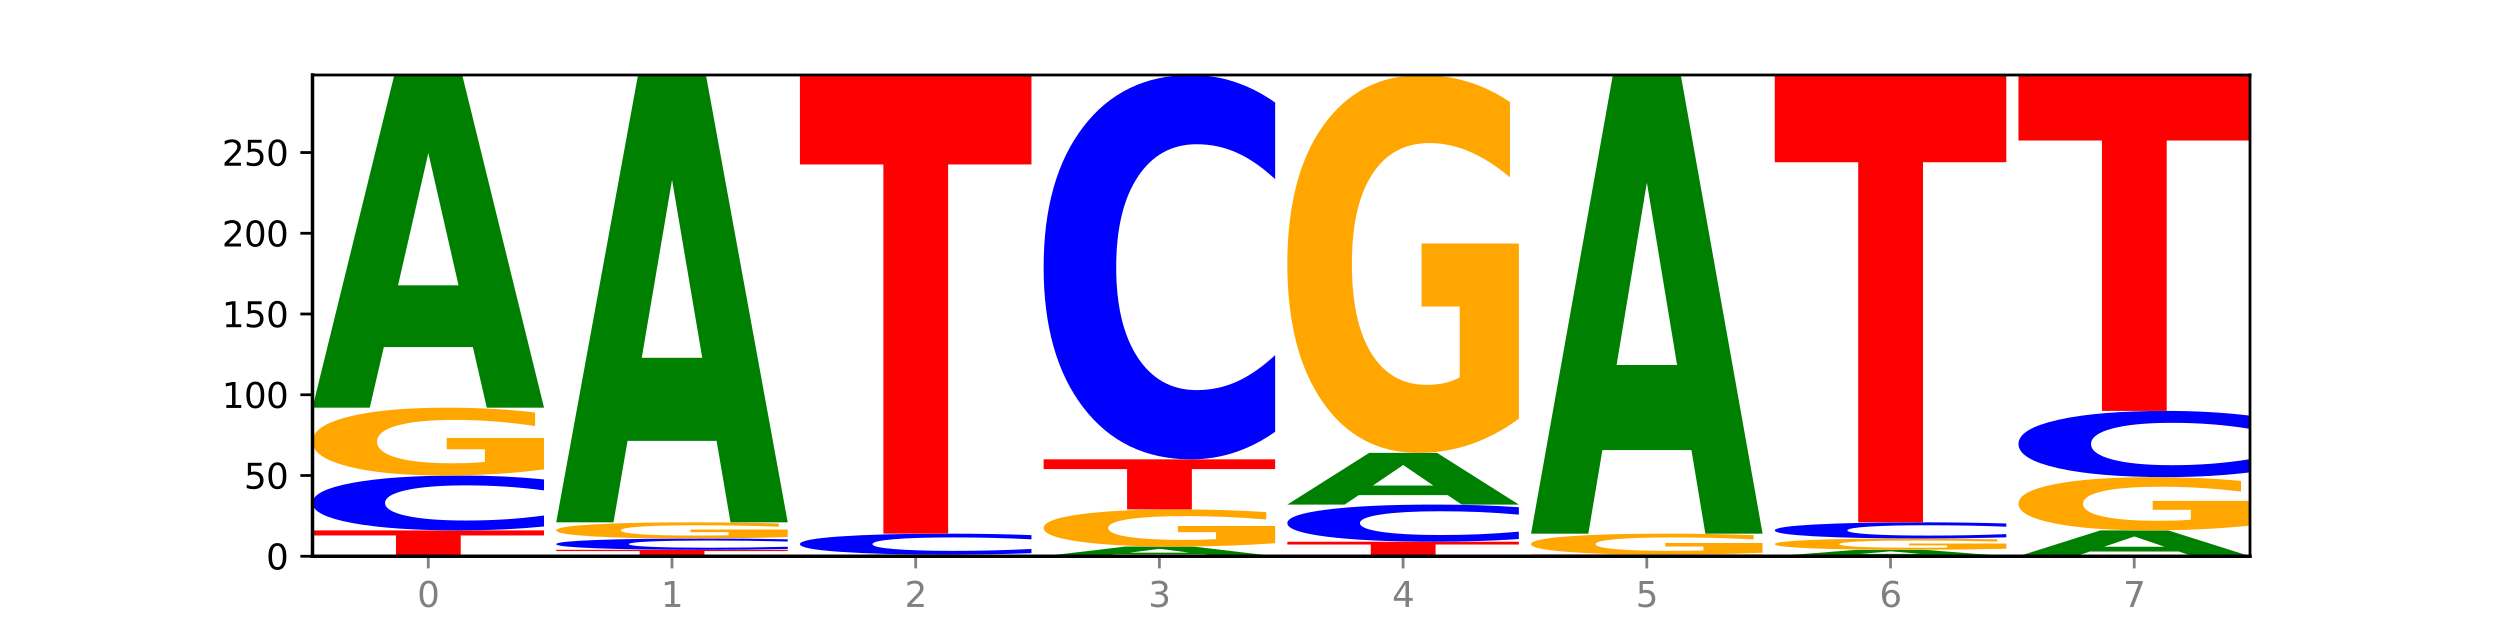 <?xml version="1.0" encoding="utf-8" standalone="no"?>
<!DOCTYPE svg PUBLIC "-//W3C//DTD SVG 1.1//EN"
  "http://www.w3.org/Graphics/SVG/1.1/DTD/svg11.dtd">
<svg xmlns:xlink="http://www.w3.org/1999/xlink" width="720pt" height="180pt" viewBox="0 0 720 180" xmlns="http://www.w3.org/2000/svg" version="1.1">
 <defs>
  <style type="text/css">*{stroke-linejoin: round; stroke-linecap: butt}</style>
 </defs>
 <g id="figure_1">
  <g id="patch_1">
   <path d="M 0 180 
L 720 180 
L 720 0 
L 0 0 
z
" style="fill: #ffffff"/>
  </g>
  <g id="axes_1">
   <g id="patch_2">
    <path d="M 90 160.2 
L 648 160.2 
L 648 21.6 
L 90 21.6 
z
" style="fill: #ffffff"/>
   </g>
   <g id="line2d_1">
    <path d="M 90 160.2 
L 648 160.2 
" clip-path="url(#pcecb585518)" style="fill: none; stroke: #000000; stroke-width: 0.5; stroke-linecap: square"/>
   </g>
   <g id="patch_3">
    <path d="M 90 152.758 
L 156.679 152.758 
L 156.679 154.21 
L 132.69 154.21 
L 132.69 160.2 
L 114.036 160.2 
L 114.036 154.21 
L 90 154.21 
L 90 152.758 
z
" clip-path="url(#pcecb585518)" style="fill: #ff0000"/>
   </g>
   <g id="patch_4">
    <path d="M 156.679 151.625 
Q 151.102 152.187 145.07 152.471 
Q 139.039 152.758 132.47 152.758 
Q 112.882 152.758 101.441 150.629 
Q 90 148.499 90 144.857 
Q 90 141.201 101.441 139.075 
Q 112.882 136.945 132.47 136.945 
Q 139.039 136.945 145.07 137.232 
Q 151.102 137.517 156.679 138.078 
L 156.679 141.231 
Q 151.051 140.486 145.591 140.14 
Q 140.131 139.793 134.1 139.793 
Q 123.281 139.793 117.082 141.142 
Q 110.899 142.488 110.899 144.857 
Q 110.899 147.215 117.082 148.564 
Q 123.281 149.91 134.1 149.91 
Q 140.131 149.91 145.591 149.564 
Q 151.051 149.214 156.679 148.469 
L 156.679 151.625 
z
" clip-path="url(#pcecb585518)" style="fill: #0000ff"/>
   </g>
   <g id="patch_5">
    <path d="M 156.679 135.178 
Q 149.955 136.061 142.722 136.505 
Q 135.489 136.945 127.778 136.945 
Q 110.353 136.945 100.177 134.314 
Q 90 131.683 90 127.184 
Q 90 122.632 100.356 120.021 
Q 110.727 117.411 128.764 117.411 
Q 135.713 117.411 142.079 117.766 
Q 148.46 118.117 154.109 118.811 
L 154.109 122.705 
Q 148.281 121.813 142.513 121.373 
Q 136.744 120.929 130.946 120.929 
Q 120.216 120.929 114.403 122.552 
Q 108.59 124.17 108.59 127.184 
Q 108.59 130.17 114.194 131.8 
Q 119.798 133.426 130.109 133.426 
Q 132.919 133.426 135.325 133.333 
Q 137.731 133.237 139.643 133.035 
L 139.643 129.379 
L 128.66 129.379 
L 128.66 126.123 
L 156.679 126.123 
L 156.679 135.178 
z
" clip-path="url(#pcecb585518)" style="fill: #ffa600"/>
   </g>
   <g id="patch_6">
    <path d="M 136.189 99.957 
L 110.545 99.957 
L 106.496 117.411 
L 90 117.411 
L 113.558 21.6 
L 133.121 21.6 
L 156.679 117.411 
L 140.197 117.411 
L 136.189 99.957 
z
M 114.635 82.175 
L 132.058 82.175 
L 123.36 44.064 
L 114.635 82.175 
z
" clip-path="url(#pcecb585518)" style="fill: #008000"/>
   </g>
   <g id="patch_7">
    <path d="M 160.189 158.34 
L 226.868 158.34 
L 226.868 158.702 
L 202.879 158.702 
L 202.879 160.2 
L 184.224 160.2 
L 184.224 158.702 
L 160.189 158.702 
L 160.189 158.34 
z
" clip-path="url(#pcecb585518)" style="fill: #ff0000"/>
   </g>
   <g id="patch_8">
    <path d="M 226.868 158.106 
Q 221.29 158.222 215.259 158.28 
Q 209.228 158.34 202.659 158.34 
Q 183.07 158.34 171.629 157.901 
Q 160.189 157.463 160.189 156.713 
Q 160.189 155.96 171.629 155.522 
Q 183.07 155.084 202.659 155.084 
Q 209.228 155.084 215.259 155.143 
Q 221.29 155.202 226.868 155.317 
L 226.868 155.966 
Q 221.24 155.813 215.78 155.742 
Q 210.32 155.67 204.289 155.67 
Q 193.47 155.67 187.27 155.948 
Q 181.088 156.225 181.088 156.713 
Q 181.088 157.198 187.27 157.476 
Q 193.47 157.753 204.289 157.753 
Q 210.32 157.753 215.78 157.682 
Q 221.24 157.61 226.868 157.457 
L 226.868 158.106 
z
" clip-path="url(#pcecb585518)" style="fill: #0000ff"/>
   </g>
   <g id="patch_9">
    <path d="M 226.868 154.663 
Q 220.143 154.873 212.91 154.979 
Q 205.678 155.084 197.967 155.084 
Q 180.542 155.084 170.365 154.457 
Q 160.189 153.831 160.189 152.76 
Q 160.189 151.676 170.545 151.054 
Q 180.916 150.433 198.953 150.433 
Q 205.902 150.433 212.268 150.517 
Q 218.649 150.601 224.298 150.766 
L 224.298 151.693 
Q 218.47 151.481 212.701 151.376 
Q 206.933 151.271 201.135 151.271 
Q 190.405 151.271 184.592 151.657 
Q 178.779 152.042 178.779 152.76 
Q 178.779 153.471 184.383 153.859 
Q 189.987 154.246 200.298 154.246 
Q 203.107 154.246 205.513 154.224 
Q 207.919 154.201 209.832 154.153 
L 209.832 153.282 
L 198.848 153.282 
L 198.848 152.507 
L 226.868 152.507 
L 226.868 154.663 
z
" clip-path="url(#pcecb585518)" style="fill: #ffa600"/>
   </g>
   <g id="patch_10">
    <path d="M 206.377 126.964 
L 180.734 126.964 
L 176.685 150.433 
L 160.189 150.433 
L 183.747 21.6 
L 203.31 21.6 
L 226.868 150.433 
L 210.386 150.433 
L 206.377 126.964 
z
M 184.824 103.052 
L 202.247 103.052 
L 193.549 51.806 
L 184.824 103.052 
z
" clip-path="url(#pcecb585518)" style="fill: #008000"/>
   </g>
   <g id="patch_11">
    <path d="M 276.566 160.115 
L 250.922 160.115 
L 246.873 160.2 
L 230.377 160.2 
L 253.935 159.735 
L 273.499 159.735 
L 297.057 160.2 
L 280.574 160.2 
L 276.566 160.115 
z
M 255.012 160.029 
L 272.435 160.029 
L 263.737 159.844 
L 255.012 160.029 
z
" clip-path="url(#pcecb585518)" style="fill: #008000"/>
   </g>
   <g id="patch_12">
    <path d="M 297.057 159.302 
Q 291.479 159.516 285.448 159.625 
Q 279.417 159.735 272.848 159.735 
Q 253.259 159.735 241.818 158.921 
Q 230.377 158.106 230.377 156.714 
Q 230.377 155.316 241.818 154.503 
Q 253.259 153.689 272.848 153.689 
Q 279.417 153.689 285.448 153.799 
Q 291.479 153.907 297.057 154.122 
L 297.057 155.327 
Q 291.429 155.042 285.969 154.91 
Q 280.509 154.778 274.477 154.778 
Q 263.658 154.778 257.459 155.294 
Q 251.277 155.808 251.277 156.714 
Q 251.277 157.615 257.459 158.131 
Q 263.658 158.646 274.477 158.646 
Q 280.509 158.646 285.969 158.513 
Q 291.429 158.38 297.057 158.095 
L 297.057 159.302 
z
" clip-path="url(#pcecb585518)" style="fill: #0000ff"/>
   </g>
   <g id="patch_13">
    <path d="M 230.377 21.6 
L 297.057 21.6 
L 297.057 47.361 
L 273.068 47.361 
L 273.068 153.689 
L 254.413 153.689 
L 254.413 47.361 
L 230.377 47.361 
L 230.377 21.6 
z
" clip-path="url(#pcecb585518)" style="fill: #ff0000"/>
   </g>
   <g id="patch_14">
    <path d="M 346.755 159.692 
L 321.111 159.692 
L 317.062 160.2 
L 300.566 160.2 
L 324.124 157.409 
L 343.687 157.409 
L 367.245 160.2 
L 350.763 160.2 
L 346.755 159.692 
z
M 325.201 159.174 
L 342.624 159.174 
L 333.926 158.064 
L 325.201 159.174 
z
" clip-path="url(#pcecb585518)" style="fill: #008000"/>
   </g>
   <g id="patch_15">
    <path d="M 367.245 156.442 
Q 360.521 156.925 353.288 157.169 
Q 346.055 157.409 338.344 157.409 
Q 320.919 157.409 310.743 155.969 
Q 300.566 154.528 300.566 152.064 
Q 300.566 149.571 310.922 148.142 
Q 321.293 146.712 339.33 146.712 
Q 346.279 146.712 352.645 146.907 
Q 359.026 147.099 364.675 147.479 
L 364.675 149.611 
Q 358.847 149.123 353.079 148.882 
Q 347.31 148.639 341.512 148.639 
Q 330.782 148.639 324.969 149.527 
Q 319.156 150.413 319.156 152.064 
Q 319.156 153.699 324.76 154.592 
Q 330.364 155.483 340.675 155.483 
Q 343.485 155.483 345.891 155.432 
Q 348.297 155.379 350.209 155.268 
L 350.209 153.266 
L 339.226 153.266 
L 339.226 151.483 
L 367.245 151.483 
L 367.245 156.442 
z
" clip-path="url(#pcecb585518)" style="fill: #ffa600"/>
   </g>
   <g id="patch_16">
    <path d="M 300.566 132.294 
L 367.245 132.294 
L 367.245 135.106 
L 343.256 135.106 
L 343.256 146.712 
L 324.602 146.712 
L 324.602 135.106 
L 300.566 135.106 
L 300.566 132.294 
z
" clip-path="url(#pcecb585518)" style="fill: #ff0000"/>
   </g>
   <g id="patch_17">
    <path d="M 367.245 124.359 
Q 361.668 128.292 355.636 130.282 
Q 349.605 132.294 343.036 132.294 
Q 323.448 132.294 312.007 117.385 
Q 300.566 102.477 300.566 76.981 
Q 300.566 51.394 312.007 36.509 
Q 323.448 21.6 343.036 21.6 
Q 349.605 21.6 355.636 23.612 
Q 361.668 25.602 367.245 29.534 
L 367.245 51.6 
Q 361.617 46.387 356.157 43.963 
Q 350.697 41.539 344.666 41.539 
Q 333.847 41.539 327.648 50.983 
Q 321.465 60.403 321.465 76.981 
Q 321.465 93.49 327.648 102.934 
Q 333.847 112.355 344.666 112.355 
Q 350.697 112.355 356.157 109.931 
Q 361.617 107.484 367.245 102.271 
L 367.245 124.359 
z
" clip-path="url(#pcecb585518)" style="fill: #0000ff"/>
   </g>
   <g id="patch_18">
    <path d="M 370.755 156.014 
L 437.434 156.014 
L 437.434 156.83 
L 413.445 156.83 
L 413.445 160.2 
L 394.79 160.2 
L 394.79 156.83 
L 370.755 156.83 
L 370.755 156.014 
z
" clip-path="url(#pcecb585518)" style="fill: #ff0000"/>
   </g>
   <g id="patch_19">
    <path d="M 437.434 155.247 
Q 431.856 155.627 425.825 155.82 
Q 419.794 156.014 413.225 156.014 
Q 393.636 156.014 382.196 154.573 
Q 370.755 153.133 370.755 150.669 
Q 370.755 148.196 382.196 146.758 
Q 393.636 145.317 413.225 145.317 
Q 419.794 145.317 425.825 145.511 
Q 431.856 145.703 437.434 146.084 
L 437.434 148.216 
Q 431.806 147.712 426.346 147.478 
Q 420.886 147.244 414.855 147.244 
Q 404.036 147.244 397.836 148.156 
Q 391.654 149.067 391.654 150.669 
Q 391.654 152.264 397.836 153.177 
Q 404.036 154.087 414.855 154.087 
Q 420.886 154.087 426.346 153.853 
Q 431.806 153.617 437.434 153.113 
L 437.434 155.247 
z
" clip-path="url(#pcecb585518)" style="fill: #0000ff"/>
   </g>
   <g id="patch_20">
    <path d="M 416.943 142.606 
L 391.3 142.606 
L 387.251 145.317 
L 370.755 145.317 
L 394.313 130.434 
L 413.876 130.434 
L 437.434 145.317 
L 420.952 145.317 
L 416.943 142.606 
z
M 395.39 139.843 
L 412.813 139.843 
L 404.115 133.923 
L 395.39 139.843 
z
" clip-path="url(#pcecb585518)" style="fill: #008000"/>
   </g>
   <g id="patch_21">
    <path d="M 437.434 120.587 
Q 430.709 125.51 423.476 127.983 
Q 416.244 130.434 408.533 130.434 
Q 391.108 130.434 380.931 115.776 
Q 370.755 101.118 370.755 76.051 
Q 370.755 50.691 381.111 36.146 
Q 391.482 21.6 409.519 21.6 
Q 416.468 21.6 422.834 23.578 
Q 429.215 25.534 434.864 29.401 
L 434.864 51.096 
Q 429.036 46.127 423.267 43.677 
Q 417.499 41.204 411.701 41.204 
Q 400.971 41.204 395.158 50.242 
Q 389.345 59.257 389.345 76.051 
Q 389.345 92.687 394.949 101.769 
Q 400.553 110.83 410.864 110.83 
Q 413.673 110.83 416.079 110.313 
Q 418.485 109.773 420.398 108.649 
L 420.398 88.281 
L 409.414 88.281 
L 409.414 70.138 
L 437.434 70.138 
L 437.434 120.587 
z
" clip-path="url(#pcecb585518)" style="fill: #ffa600"/>
   </g>
   <g id="patch_22">
    <path d="M 440.943 159.735 
L 507.623 159.735 
L 507.623 159.826 
L 483.634 159.826 
L 483.634 160.2 
L 464.979 160.2 
L 464.979 159.826 
L 440.943 159.826 
L 440.943 159.735 
z
" clip-path="url(#pcecb585518)" style="fill: #ff0000"/>
   </g>
   <g id="patch_23">
    <path d="M 507.623 159.188 
Q 500.898 159.461 493.665 159.599 
Q 486.432 159.735 478.721 159.735 
Q 461.297 159.735 451.12 158.921 
Q 440.943 158.106 440.943 156.714 
Q 440.943 155.305 451.299 154.497 
Q 461.67 153.689 479.708 153.689 
Q 486.656 153.689 493.023 153.799 
Q 499.404 153.907 505.052 154.122 
L 505.052 155.327 
Q 499.224 155.051 493.456 154.915 
Q 487.688 154.778 481.889 154.778 
Q 471.16 154.778 465.347 155.28 
Q 459.533 155.781 459.533 156.714 
Q 459.533 157.638 465.137 158.142 
Q 470.741 158.646 481.053 158.646 
Q 483.862 158.646 486.268 158.617 
Q 488.674 158.587 490.587 158.525 
L 490.587 157.393 
L 479.603 157.393 
L 479.603 156.385 
L 507.623 156.385 
L 507.623 159.188 
z
" clip-path="url(#pcecb585518)" style="fill: #ffa600"/>
   </g>
   <g id="patch_24">
    <path d="M 487.132 129.626 
L 461.488 129.626 
L 457.439 153.689 
L 440.943 153.689 
L 464.501 21.6 
L 484.065 21.6 
L 507.623 153.689 
L 491.14 153.689 
L 487.132 129.626 
z
M 465.578 105.111 
L 483.001 105.111 
L 474.303 52.57 
L 465.578 105.111 
z
" clip-path="url(#pcecb585518)" style="fill: #008000"/>
   </g>
   <g id="patch_25">
    <path d="M 557.321 159.861 
L 531.677 159.861 
L 527.628 160.2 
L 511.132 160.2 
L 534.69 158.34 
L 554.253 158.34 
L 577.811 160.2 
L 561.329 160.2 
L 557.321 159.861 
z
M 535.767 159.516 
L 553.19 159.516 
L 544.492 158.776 
L 535.767 159.516 
z
" clip-path="url(#pcecb585518)" style="fill: #008000"/>
   </g>
   <g id="patch_26">
    <path d="M 577.811 158.045 
Q 571.087 158.192 563.854 158.266 
Q 556.621 158.34 548.91 158.34 
Q 531.486 158.34 521.309 157.901 
Q 511.132 157.463 511.132 156.713 
Q 511.132 155.954 521.488 155.519 
Q 531.859 155.084 549.896 155.084 
Q 556.845 155.084 563.211 155.143 
Q 569.592 155.202 575.241 155.317 
L 575.241 155.966 
Q 569.413 155.818 563.645 155.744 
Q 557.876 155.67 552.078 155.67 
Q 541.348 155.67 535.535 155.941 
Q 529.722 156.21 529.722 156.713 
Q 529.722 157.21 535.326 157.482 
Q 540.93 157.753 551.241 157.753 
Q 554.051 157.753 556.457 157.738 
Q 558.863 157.722 560.775 157.688 
L 560.775 157.079 
L 549.792 157.079 
L 549.792 156.536 
L 577.811 156.536 
L 577.811 158.045 
z
" clip-path="url(#pcecb585518)" style="fill: #ffa600"/>
   </g>
   <g id="patch_27">
    <path d="M 577.811 154.751 
Q 572.234 154.916 566.203 154.999 
Q 560.171 155.084 553.603 155.084 
Q 534.014 155.084 522.573 154.457 
Q 511.132 153.831 511.132 152.76 
Q 511.132 151.685 522.573 151.059 
Q 534.014 150.433 553.603 150.433 
Q 560.171 150.433 566.203 150.517 
Q 572.234 150.601 577.811 150.766 
L 577.811 151.693 
Q 572.183 151.474 566.723 151.373 
Q 561.263 151.271 555.232 151.271 
Q 544.413 151.271 538.214 151.667 
Q 532.031 152.063 532.031 152.76 
Q 532.031 153.453 538.214 153.85 
Q 544.413 154.246 555.232 154.246 
Q 561.263 154.246 566.723 154.144 
Q 572.183 154.041 577.811 153.822 
L 577.811 154.751 
z
" clip-path="url(#pcecb585518)" style="fill: #0000ff"/>
   </g>
   <g id="patch_28">
    <path d="M 511.132 21.6 
L 577.811 21.6 
L 577.811 46.726 
L 553.822 46.726 
L 553.822 150.433 
L 535.168 150.433 
L 535.168 46.726 
L 511.132 46.726 
L 511.132 21.6 
z
" clip-path="url(#pcecb585518)" style="fill: #ff0000"/>
   </g>
   <g id="patch_29">
    <path d="M 627.51 158.844 
L 601.866 158.844 
L 597.817 160.2 
L 581.321 160.2 
L 604.879 152.758 
L 624.442 152.758 
L 648 160.2 
L 631.518 160.2 
L 627.51 158.844 
z
M 605.956 157.463 
L 623.379 157.463 
L 614.681 154.503 
L 605.956 157.463 
z
" clip-path="url(#pcecb585518)" style="fill: #008000"/>
   </g>
   <g id="patch_30">
    <path d="M 648 151.37 
Q 641.275 152.064 634.042 152.413 
Q 626.81 152.758 619.099 152.758 
Q 601.674 152.758 591.497 150.691 
Q 581.321 148.624 581.321 145.089 
Q 581.321 141.513 591.677 139.461 
Q 602.048 137.41 620.085 137.41 
Q 627.034 137.41 633.4 137.689 
Q 639.781 137.965 645.43 138.51 
L 645.43 141.57 
Q 639.602 140.869 633.833 140.523 
Q 628.065 140.175 622.267 140.175 
Q 611.537 140.175 605.724 141.449 
Q 599.911 142.721 599.911 145.089 
Q 599.911 147.435 605.515 148.716 
Q 611.119 149.994 621.43 149.994 
Q 624.239 149.994 626.645 149.921 
Q 629.051 149.845 630.964 149.686 
L 630.964 146.814 
L 619.98 146.814 
L 619.98 144.255 
L 648 144.255 
L 648 151.37 
z
" clip-path="url(#pcecb585518)" style="fill: #ffa600"/>
   </g>
   <g id="patch_31">
    <path d="M 648 136.043 
Q 642.422 136.721 636.391 137.063 
Q 630.36 137.41 623.791 137.41 
Q 604.202 137.41 592.762 134.842 
Q 581.321 132.273 581.321 127.881 
Q 581.321 123.474 592.762 120.909 
Q 604.202 118.341 623.791 118.341 
Q 630.36 118.341 636.391 118.688 
Q 642.422 119.03 648 119.708 
L 648 123.509 
Q 642.372 122.611 636.912 122.193 
Q 631.452 121.776 625.421 121.776 
Q 614.602 121.776 608.402 123.403 
Q 602.22 125.026 602.22 127.881 
Q 602.22 130.725 608.402 132.352 
Q 614.602 133.975 625.421 133.975 
Q 631.452 133.975 636.912 133.558 
Q 642.372 133.136 648 132.238 
L 648 136.043 
z
" clip-path="url(#pcecb585518)" style="fill: #0000ff"/>
   </g>
   <g id="patch_32">
    <path d="M 581.321 21.6 
L 648 21.6 
L 648 40.467 
L 624.011 40.467 
L 624.011 118.341 
L 605.356 118.341 
L 605.356 40.467 
L 581.321 40.467 
L 581.321 21.6 
z
" clip-path="url(#pcecb585518)" style="fill: #ff0000"/>
   </g>
   <g id="matplotlib.axis_1">
    <g id="xtick_1">
     <g id="line2d_2">
      <defs>
       <path id="m581257f21f" d="M 0 0 
L 0 3.5 
" style="stroke: #808080; stroke-width: 0.8"/>
      </defs>
      <g>
       <use xlink:href="#m581257f21f" x="123.34" y="160.2" style="fill: #808080; stroke: #808080; stroke-width: 0.8"/>
      </g>
     </g>
     <g id="text_1">
      <!-- 0 -->
      <g style="fill: #808080" transform="translate(120.158 174.798) scale(0.1 -0.1)">
       <defs>
        <path id="DejaVuSans-30" d="M 2034 4250 
Q 1547 4250 1301 3770 
Q 1056 3291 1056 2328 
Q 1056 1369 1301 889 
Q 1547 409 2034 409 
Q 2525 409 2770 889 
Q 3016 1369 3016 2328 
Q 3016 3291 2770 3770 
Q 2525 4250 2034 4250 
z
M 2034 4750 
Q 2819 4750 3233 4129 
Q 3647 3509 3647 2328 
Q 3647 1150 3233 529 
Q 2819 -91 2034 -91 
Q 1250 -91 836 529 
Q 422 1150 422 2328 
Q 422 3509 836 4129 
Q 1250 4750 2034 4750 
z
" transform="scale(0.016)"/>
       </defs>
       <use xlink:href="#DejaVuSans-30"/>
      </g>
     </g>
    </g>
    <g id="xtick_2">
     <g id="line2d_3">
      <g>
       <use xlink:href="#m581257f21f" x="193.528" y="160.2" style="fill: #808080; stroke: #808080; stroke-width: 0.8"/>
      </g>
     </g>
     <g id="text_2">
      <!-- 1 -->
      <g style="fill: #808080" transform="translate(190.347 174.798) scale(0.1 -0.1)">
       <defs>
        <path id="DejaVuSans-31" d="M 794 531 
L 1825 531 
L 1825 4091 
L 703 3866 
L 703 4441 
L 1819 4666 
L 2450 4666 
L 2450 531 
L 3481 531 
L 3481 0 
L 794 0 
L 794 531 
z
" transform="scale(0.016)"/>
       </defs>
       <use xlink:href="#DejaVuSans-31"/>
      </g>
     </g>
    </g>
    <g id="xtick_3">
     <g id="line2d_4">
      <g>
       <use xlink:href="#m581257f21f" x="263.717" y="160.2" style="fill: #808080; stroke: #808080; stroke-width: 0.8"/>
      </g>
     </g>
     <g id="text_3">
      <!-- 2 -->
      <g style="fill: #808080" transform="translate(260.536 174.798) scale(0.1 -0.1)">
       <defs>
        <path id="DejaVuSans-32" d="M 1228 531 
L 3431 531 
L 3431 0 
L 469 0 
L 469 531 
Q 828 903 1448 1529 
Q 2069 2156 2228 2338 
Q 2531 2678 2651 2914 
Q 2772 3150 2772 3378 
Q 2772 3750 2511 3984 
Q 2250 4219 1831 4219 
Q 1534 4219 1204 4116 
Q 875 4013 500 3803 
L 500 4441 
Q 881 4594 1212 4672 
Q 1544 4750 1819 4750 
Q 2544 4750 2975 4387 
Q 3406 4025 3406 3419 
Q 3406 3131 3298 2873 
Q 3191 2616 2906 2266 
Q 2828 2175 2409 1742 
Q 1991 1309 1228 531 
z
" transform="scale(0.016)"/>
       </defs>
       <use xlink:href="#DejaVuSans-32"/>
      </g>
     </g>
    </g>
    <g id="xtick_4">
     <g id="line2d_5">
      <g>
       <use xlink:href="#m581257f21f" x="333.906" y="160.2" style="fill: #808080; stroke: #808080; stroke-width: 0.8"/>
      </g>
     </g>
     <g id="text_4">
      <!-- 3 -->
      <g style="fill: #808080" transform="translate(330.724 174.798) scale(0.1 -0.1)">
       <defs>
        <path id="DejaVuSans-33" d="M 2597 2516 
Q 3050 2419 3304 2112 
Q 3559 1806 3559 1356 
Q 3559 666 3084 287 
Q 2609 -91 1734 -91 
Q 1441 -91 1130 -33 
Q 819 25 488 141 
L 488 750 
Q 750 597 1062 519 
Q 1375 441 1716 441 
Q 2309 441 2620 675 
Q 2931 909 2931 1356 
Q 2931 1769 2642 2001 
Q 2353 2234 1838 2234 
L 1294 2234 
L 1294 2753 
L 1863 2753 
Q 2328 2753 2575 2939 
Q 2822 3125 2822 3475 
Q 2822 3834 2567 4026 
Q 2313 4219 1838 4219 
Q 1578 4219 1281 4162 
Q 984 4106 628 3988 
L 628 4550 
Q 988 4650 1302 4700 
Q 1616 4750 1894 4750 
Q 2613 4750 3031 4423 
Q 3450 4097 3450 3541 
Q 3450 3153 3228 2886 
Q 3006 2619 2597 2516 
z
" transform="scale(0.016)"/>
       </defs>
       <use xlink:href="#DejaVuSans-33"/>
      </g>
     </g>
    </g>
    <g id="xtick_5">
     <g id="line2d_6">
      <g>
       <use xlink:href="#m581257f21f" x="404.094" y="160.2" style="fill: #808080; stroke: #808080; stroke-width: 0.8"/>
      </g>
     </g>
     <g id="text_5">
      <!-- 4 -->
      <g style="fill: #808080" transform="translate(400.913 174.798) scale(0.1 -0.1)">
       <defs>
        <path id="DejaVuSans-34" d="M 2419 4116 
L 825 1625 
L 2419 1625 
L 2419 4116 
z
M 2253 4666 
L 3047 4666 
L 3047 1625 
L 3713 1625 
L 3713 1100 
L 3047 1100 
L 3047 0 
L 2419 0 
L 2419 1100 
L 313 1100 
L 313 1709 
L 2253 4666 
z
" transform="scale(0.016)"/>
       </defs>
       <use xlink:href="#DejaVuSans-34"/>
      </g>
     </g>
    </g>
    <g id="xtick_6">
     <g id="line2d_7">
      <g>
       <use xlink:href="#m581257f21f" x="474.283" y="160.2" style="fill: #808080; stroke: #808080; stroke-width: 0.8"/>
      </g>
     </g>
     <g id="text_6">
      <!-- 5 -->
      <g style="fill: #808080" transform="translate(471.102 174.798) scale(0.1 -0.1)">
       <defs>
        <path id="DejaVuSans-35" d="M 691 4666 
L 3169 4666 
L 3169 4134 
L 1269 4134 
L 1269 2991 
Q 1406 3038 1543 3061 
Q 1681 3084 1819 3084 
Q 2600 3084 3056 2656 
Q 3513 2228 3513 1497 
Q 3513 744 3044 326 
Q 2575 -91 1722 -91 
Q 1428 -91 1123 -41 
Q 819 9 494 109 
L 494 744 
Q 775 591 1075 516 
Q 1375 441 1709 441 
Q 2250 441 2565 725 
Q 2881 1009 2881 1497 
Q 2881 1984 2565 2268 
Q 2250 2553 1709 2553 
Q 1456 2553 1204 2497 
Q 953 2441 691 2322 
L 691 4666 
z
" transform="scale(0.016)"/>
       </defs>
       <use xlink:href="#DejaVuSans-35"/>
      </g>
     </g>
    </g>
    <g id="xtick_7">
     <g id="line2d_8">
      <g>
       <use xlink:href="#m581257f21f" x="544.472" y="160.2" style="fill: #808080; stroke: #808080; stroke-width: 0.8"/>
      </g>
     </g>
     <g id="text_7">
      <!-- 6 -->
      <g style="fill: #808080" transform="translate(541.29 174.798) scale(0.1 -0.1)">
       <defs>
        <path id="DejaVuSans-36" d="M 2113 2584 
Q 1688 2584 1439 2293 
Q 1191 2003 1191 1497 
Q 1191 994 1439 701 
Q 1688 409 2113 409 
Q 2538 409 2786 701 
Q 3034 994 3034 1497 
Q 3034 2003 2786 2293 
Q 2538 2584 2113 2584 
z
M 3366 4563 
L 3366 3988 
Q 3128 4100 2886 4159 
Q 2644 4219 2406 4219 
Q 1781 4219 1451 3797 
Q 1122 3375 1075 2522 
Q 1259 2794 1537 2939 
Q 1816 3084 2150 3084 
Q 2853 3084 3261 2657 
Q 3669 2231 3669 1497 
Q 3669 778 3244 343 
Q 2819 -91 2113 -91 
Q 1303 -91 875 529 
Q 447 1150 447 2328 
Q 447 3434 972 4092 
Q 1497 4750 2381 4750 
Q 2619 4750 2861 4703 
Q 3103 4656 3366 4563 
z
" transform="scale(0.016)"/>
       </defs>
       <use xlink:href="#DejaVuSans-36"/>
      </g>
     </g>
    </g>
    <g id="xtick_8">
     <g id="line2d_9">
      <g>
       <use xlink:href="#m581257f21f" x="614.66" y="160.2" style="fill: #808080; stroke: #808080; stroke-width: 0.8"/>
      </g>
     </g>
     <g id="text_8">
      <!-- 7 -->
      <g style="fill: #808080" transform="translate(611.479 174.798) scale(0.1 -0.1)">
       <defs>
        <path id="DejaVuSans-37" d="M 525 4666 
L 3525 4666 
L 3525 4397 
L 1831 0 
L 1172 0 
L 2766 4134 
L 525 4134 
L 525 4666 
z
" transform="scale(0.016)"/>
       </defs>
       <use xlink:href="#DejaVuSans-37"/>
      </g>
     </g>
    </g>
   </g>
   <g id="matplotlib.axis_2">
    <g id="ytick_1">
     <g id="line2d_10">
      <defs>
       <path id="m7c378c5ff8" d="M 0 0 
L -3.5 0 
" style="stroke: #000000; stroke-width: 0.8"/>
      </defs>
      <g>
       <use xlink:href="#m7c378c5ff8" x="90" y="160.2" style="stroke: #000000; stroke-width: 0.8"/>
      </g>
     </g>
     <g id="text_9">
      <!-- 0 -->
      <g transform="translate(76.638 163.999) scale(0.1 -0.1)">
       <use xlink:href="#DejaVuSans-30"/>
      </g>
     </g>
    </g>
    <g id="ytick_2">
     <g id="line2d_11">
      <g>
       <use xlink:href="#m7c378c5ff8" x="90" y="136.945" style="stroke: #000000; stroke-width: 0.8"/>
      </g>
     </g>
     <g id="text_10">
      <!-- 50 -->
      <g transform="translate(70.275 140.744) scale(0.1 -0.1)">
       <use xlink:href="#DejaVuSans-35"/>
       <use xlink:href="#DejaVuSans-30" x="63.623"/>
      </g>
     </g>
    </g>
    <g id="ytick_3">
     <g id="line2d_12">
      <g>
       <use xlink:href="#m7c378c5ff8" x="90" y="113.69" style="stroke: #000000; stroke-width: 0.8"/>
      </g>
     </g>
     <g id="text_11">
      <!-- 100 -->
      <g transform="translate(63.913 117.489) scale(0.1 -0.1)">
       <use xlink:href="#DejaVuSans-31"/>
       <use xlink:href="#DejaVuSans-30" x="63.623"/>
       <use xlink:href="#DejaVuSans-30" x="127.246"/>
      </g>
     </g>
    </g>
    <g id="ytick_4">
     <g id="line2d_13">
      <g>
       <use xlink:href="#m7c378c5ff8" x="90" y="90.435" style="stroke: #000000; stroke-width: 0.8"/>
      </g>
     </g>
     <g id="text_12">
      <!-- 150 -->
      <g transform="translate(63.913 94.234) scale(0.1 -0.1)">
       <use xlink:href="#DejaVuSans-31"/>
       <use xlink:href="#DejaVuSans-35" x="63.623"/>
       <use xlink:href="#DejaVuSans-30" x="127.246"/>
      </g>
     </g>
    </g>
    <g id="ytick_5">
     <g id="line2d_14">
      <g>
       <use xlink:href="#m7c378c5ff8" x="90" y="67.18" style="stroke: #000000; stroke-width: 0.8"/>
      </g>
     </g>
     <g id="text_13">
      <!-- 200 -->
      <g transform="translate(63.913 70.979) scale(0.1 -0.1)">
       <use xlink:href="#DejaVuSans-32"/>
       <use xlink:href="#DejaVuSans-30" x="63.623"/>
       <use xlink:href="#DejaVuSans-30" x="127.246"/>
      </g>
     </g>
    </g>
    <g id="ytick_6">
     <g id="line2d_15">
      <g>
       <use xlink:href="#m7c378c5ff8" x="90" y="43.925" style="stroke: #000000; stroke-width: 0.8"/>
      </g>
     </g>
     <g id="text_14">
      <!-- 250 -->
      <g transform="translate(63.913 47.724) scale(0.1 -0.1)">
       <use xlink:href="#DejaVuSans-32"/>
       <use xlink:href="#DejaVuSans-35" x="63.623"/>
       <use xlink:href="#DejaVuSans-30" x="127.246"/>
      </g>
     </g>
    </g>
   </g>
   <g id="patch_33">
    <path d="M 90 160.2 
L 90 21.6 
" style="fill: none; stroke: #000000; stroke-linejoin: miter; stroke-linecap: square"/>
   </g>
   <g id="patch_34">
    <path d="M 648 160.2 
L 648 21.6 
" style="fill: none; stroke: #000000; stroke-width: 0.8; stroke-linejoin: miter; stroke-linecap: square"/>
   </g>
   <g id="patch_35">
    <path d="M 90 160.2 
L 648 160.2 
" style="fill: none; stroke: #000000; stroke-linejoin: miter; stroke-linecap: square"/>
   </g>
   <g id="patch_36">
    <path d="M 90 21.6 
L 648 21.6 
" style="fill: none; stroke: #000000; stroke-width: 0.8; stroke-linejoin: miter; stroke-linecap: square"/>
   </g>
  </g>
 </g>
 <defs>
  <clipPath id="pcecb585518">
   <rect x="90" y="21.6" width="558" height="138.6"/>
  </clipPath>
 </defs>
</svg>
